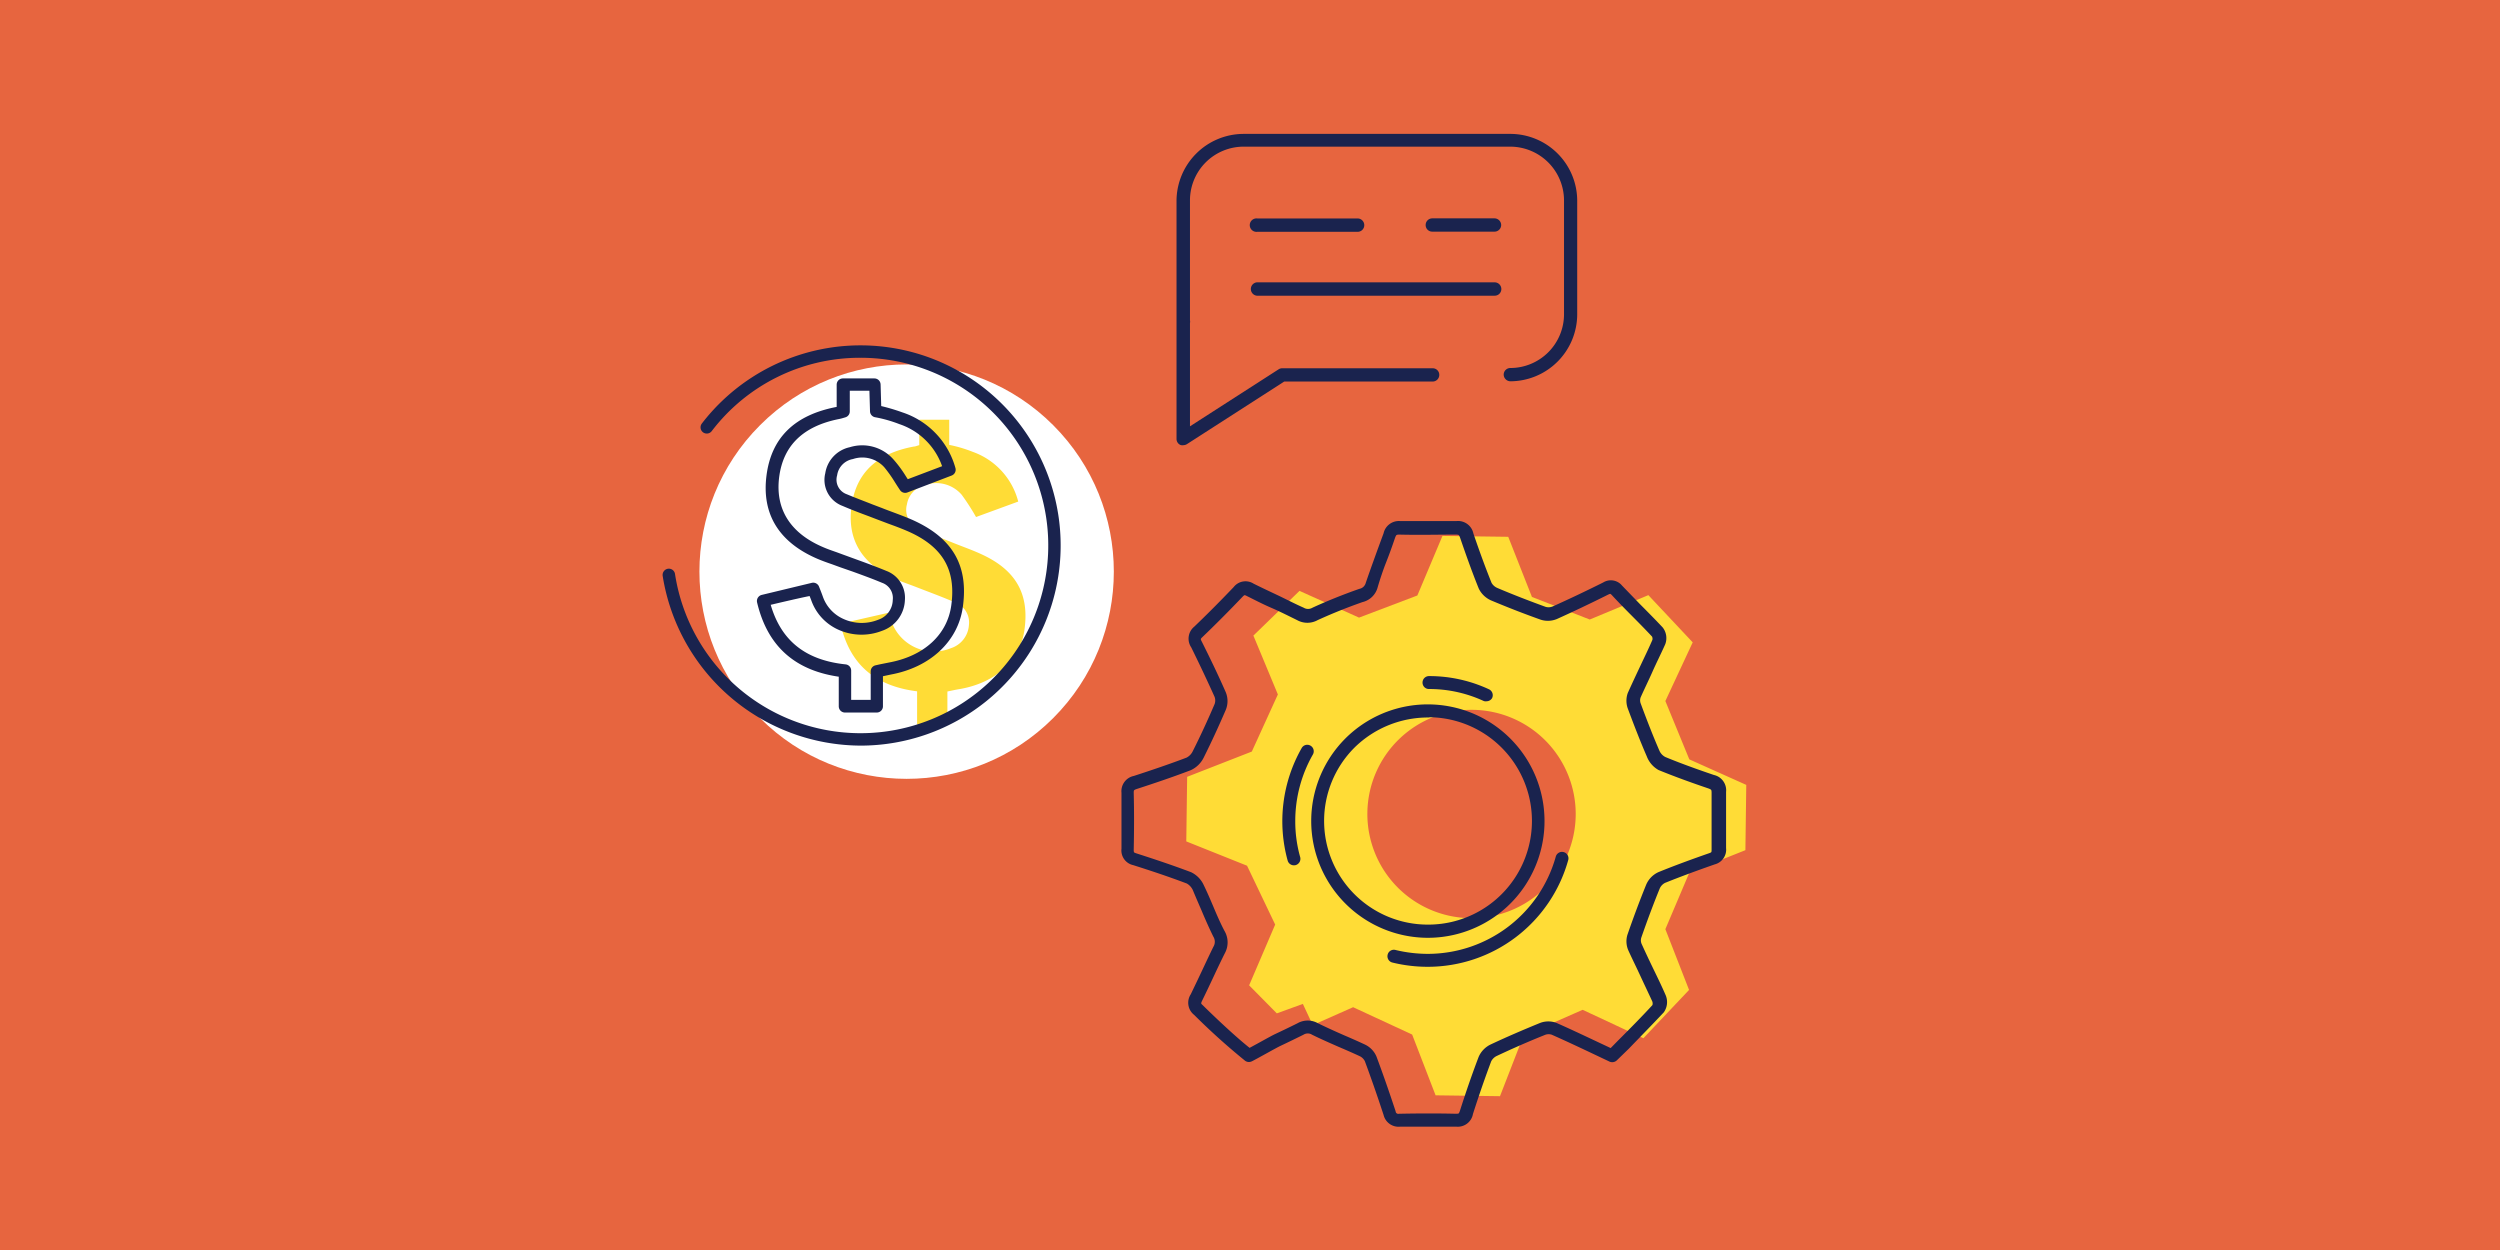 <svg id="Layer_1" data-name="Layer 1" xmlns="http://www.w3.org/2000/svg" viewBox="0 0 288 144"><defs><style>.cls-1{fill:#e7653f;}.cls-2{fill:#fff;}.cls-3{fill:#ffdc36;}.cls-4{fill:#1a234e;stroke:#1a234e;stroke-linecap:round;stroke-linejoin:round;stroke-width:0.75px;}</style></defs><rect class="cls-1" x="-2.36" y="-28.96" width="292.72" height="201.92"/><circle class="cls-2" cx="104.44" cy="65.85" r="23.87" transform="translate(-15.97 93.14) rotate(-45)"/><path class="cls-3" d="M201.07,97.94l.1-7.52-6.56-2.94-2.76-6.72L195,74l-5.11-5.44-6.75,2.81-6.66-2.6-2.73-6.93-7.58-.1-2.89,6.86-6.72,2.55-6.86-3.08-5.31,5.15L147.21,80l-3,6.58-7.45,2.91-.1,7.44,7,2.8,3.24,6.78-3,7,3.19,3.23,3-1.09,1.14,2.44,4.65-2.06,6.8,3.15,2.7,7,7.42.1,2.7-6.95,6.82-3,7,3.27,5.26-5.56-2.73-7,2.77-6.53Zm-31.73,7.83a12,12,0,1,1,12.18-11.86A12,12,0,0,1,169.34,105.77Z"/><path class="cls-3" d="M118,72.67c-.53,3.48-3.35,6-7.44,6.71-.45.07-.88.17-1.42.28l0,3.82-3.49,0,0-3.84c-5-.62-7.82-3.27-8.82-7.79l5.48-1.25c.14.37.28.71.39,1a5.19,5.19,0,0,0,6.85,3.07A3,3,0,0,0,111.62,72a2.44,2.44,0,0,0-1.56-2.58c-1.48-.65-3-1.2-4.51-1.79-.79-.31-1.61-.58-2.39-.92-3.91-1.74-5.6-4.58-5.06-8.44s3-6.06,7.19-6.83c.17,0,.34-.09.61-.16l0-2.93,3.45,0,0,2.9a15.7,15.7,0,0,1,2.73.81,8.27,8.27,0,0,1,5.22,5.72l-4.86,1.78A26.16,26.16,0,0,0,110.79,57a3.87,3.87,0,0,0-4.06-1.18,2.78,2.78,0,0,0-2.25,2.28,2.35,2.35,0,0,0,1.43,2.83c1.26.58,2.57,1.07,3.86,1.59,1.08.44,2.19.82,3.25,1.31C117.07,65.67,118.63,68.48,118,72.67Z"/><path class="cls-4" d="M136.31,50.91a.41.41,0,0,1-.19,0,.39.39,0,0,1-.21-.34V37c0-.33,0-.53,0-.72l0-13.12a7.37,7.37,0,0,1,7.34-7.36l30.71,0a7.34,7.34,0,0,1,7.36,7.33l0,13.12A7.36,7.36,0,0,1,174,43.55a.41.41,0,0,1-.4-.39.39.39,0,0,1,.4-.39,6.57,6.57,0,0,0,6.55-6.58V23.07a6.58,6.58,0,0,0-6.57-6.55l-30.72,0a6.56,6.56,0,0,0-6.55,6.57V36.25c0,.23,0,.47,0,.7a.31.31,0,0,1,0,.21l0,12.64,10.79-6.94a.39.39,0,0,1,.21-.06l17.33,0a.38.38,0,0,1,.39.39.39.39,0,0,1-.39.39l-17.21,0-11.3,7.27A.42.42,0,0,1,136.31,50.91Z"/><path class="cls-4" d="M172.18,26.31H165a.38.38,0,0,1-.39-.39.39.39,0,0,1,.39-.39h7.16a.4.4,0,0,1,.4.39A.39.39,0,0,1,172.18,26.31Z"/><path class="cls-4" d="M156.38,26.33l-11.57,0a.4.4,0,1,1,0-.79h11.58a.4.4,0,0,1,.4.39A.39.39,0,0,1,156.38,26.33Z"/><path class="cls-4" d="M172.18,33.69l-27.37,0a.4.4,0,0,1,0-.79l27.37,0a.4.4,0,0,1,.4.39A.39.39,0,0,1,172.18,33.69Z"/><path class="cls-4" d="M101,81.71H97.34a.34.34,0,0,1-.34-.34V77.63c-5.17-.66-8.25-3.38-9.42-8.32a.35.35,0,0,1,.25-.41l5.77-1.39a.34.34,0,0,1,.4.2l.15.38c.1.25.19.49.28.74A4.79,4.79,0,0,0,97,71.64a5.45,5.45,0,0,0,4.29.11,2.82,2.82,0,0,0,1.93-2.6,2.23,2.23,0,0,0-1.47-2.36c-1.12-.47-2.28-.89-3.41-1.3L96.93,65,96,64.66c-.55-.19-1.12-.39-1.66-.62-4.3-1.84-6.21-4.93-5.67-9.19s3.13-6.7,7.75-7.6l.34-.09s0-2.85,0-2.85a.34.34,0,0,1,.34-.34h3.63a.34.34,0,0,1,.34.33l.08,2.78a21.87,21.87,0,0,1,2.68.78A9,9,0,0,1,109.7,54a.34.34,0,0,1-.2.43l-5.1,1.95a.34.34,0,0,1-.4-.12c-.21-.31-.4-.61-.59-.91a15.39,15.39,0,0,0-1.25-1.76,3.78,3.78,0,0,0-4-1.07,2.59,2.59,0,0,0-2.09,2.16,2.15,2.15,0,0,0,1.35,2.61c1,.42,2,.79,2.93,1.16l1.16.44c.39.16.78.3,1.18.45.75.28,1.53.57,2.28.9,4.45,2,6.22,5,5.58,9.61-.52,3.81-3.6,6.68-8,7.49l-.94.2-.27.06v3.75A.34.34,0,0,1,101,81.71ZM97.68,81h3V77.34a.33.33,0,0,1,.27-.33l.53-.12,1-.2c4.19-.77,7-3.35,7.48-6.91.59-4.26-1.06-7.08-5.18-8.9-.73-.32-1.5-.61-2.25-.88l-1.19-.45-1.15-.44c-1-.37-2-.75-3-1.18a2.82,2.82,0,0,1-1.75-3.34A3.25,3.25,0,0,1,98,51.88a4.42,4.42,0,0,1,4.64,1.29A13.57,13.57,0,0,1,104,55c.14.22.28.44.43.66L109,53.93a8.24,8.24,0,0,0-5.28-5.43,15.64,15.64,0,0,0-2.82-.8.34.34,0,0,1-.3-.33l-.08-2.73h-3v2.76a.33.33,0,0,1-.25.32l-.27.08a3.89,3.89,0,0,1-.4.1c-4.3.85-6.72,3.21-7.21,7s1.28,6.77,5.27,8.47c.52.23,1.08.42,1.62.61l.9.33,1.37.5c1.13.41,2.3.84,3.43,1.31a2.93,2.93,0,0,1,1.89,3,3.51,3.51,0,0,1-2.37,3.19,6.12,6.12,0,0,1-4.81-.13,5.47,5.47,0,0,1-2.9-3.21l-.28-.71c0-.1-5.19,1.14-5.19,1.14,1.18,4.51,4.14,7,9.06,7.51a.34.34,0,0,1,.3.34Z"/><path class="cls-4" d="M99.16,85.52A22.81,22.81,0,0,1,76.71,66.28a.35.35,0,0,1,.29-.39.34.34,0,0,1,.39.29A22,22,0,1,0,99.11,40.84a21.84,21.84,0,0,0-17.42,8.6.34.34,0,0,1-.54-.42,22.68,22.68,0,1,1,18,36.5Z"/><path class="cls-4" d="M167.82,129.42c-2,0-4.17,0-6.56,0a1.4,1.4,0,0,1-1.51-1.08c-.8-2.44-1.5-4.42-2.17-6.23a1.65,1.65,0,0,0-.74-.76c-.81-.38-1.62-.73-2.44-1.08-1-.44-2.06-.9-3.07-1.4a1.29,1.29,0,0,0-1.35,0c-.93.46-1.77.87-2.64,1.28-.53.25-2.74,1.51-3.3,1.78a.37.37,0,0,1-.33-.67c.57-.27,2.78-1.53,3.31-1.78.87-.41,1.71-.81,2.63-1.27a2,2,0,0,1,2,0c1,.49,2,.94,3,1.38.82.35,1.64.71,2.45,1.09a2.31,2.31,0,0,1,1.12,1.17c.68,1.82,1.38,3.81,2.19,6.26a.67.67,0,0,0,.78.57c2.41-.05,4.54-.05,6.53,0,.53,0,.66-.11.83-.63.71-2.23,1.41-4.24,2.14-6.16a2.46,2.46,0,0,1,1.22-1.24c1.76-.83,3.67-1.65,5.65-2.46a2.28,2.28,0,0,1,1.61,0c1.65.73,3.25,1.49,4.95,2.29l1.51.71,1.06-1.08c1.34-1.34,2.72-2.73,4-4.13a1.06,1.06,0,0,0,0-.76c-.46-1-.94-2-1.43-3.06s-.9-1.87-1.33-2.82a2.23,2.23,0,0,1-.1-1.52c.73-2.11,1.44-4,2.16-5.77a2.42,2.42,0,0,1,1.22-1.24c1.65-.67,3.44-1.34,5.79-2.16.45-.15.56-.31.55-.79,0-2.36,0-4.49,0-6.53,0-.51-.12-.68-.63-.86-1.59-.54-3.66-1.27-5.69-2.1A2.66,2.66,0,0,1,190.06,87c-.69-1.59-1.38-3.34-2.19-5.52a2.24,2.24,0,0,1,0-1.51c.45-1,.92-2,1.39-3s1-2.08,1.45-3.13a.94.94,0,0,0-.09-.73c-.87-.93-1.77-1.84-2.67-2.74-.68-.69-1.36-1.38-2-2.08-.3-.3-.45-.32-.85-.13-2.18,1.09-4.11,2-5.88,2.8a2.32,2.32,0,0,1-1.62.07c-1.91-.68-3.81-1.42-5.64-2.19a2.49,2.49,0,0,1-1.26-1.18c-.85-2.1-1.58-4.2-2.13-5.8-.19-.55-.36-.64-.83-.65-2.09,0-4.22.06-6.53,0-.52,0-.68.14-.86.64-.31.92-.64,1.84-1,2.75s-.71,1.95-1,2.94A2,2,0,0,1,156.86,69c-1.83.64-3.59,1.35-5.25,2.11a2.06,2.06,0,0,1-2,0c-1-.49-2-1-3-1.43s-1.87-.89-2.8-1.35c-.42-.22-.6-.19-.94.16-1.67,1.75-3.18,3.26-4.61,4.63-.38.35-.37.55-.13,1,.85,1.7,1.84,3.73,2.74,5.79a2.3,2.3,0,0,1,0,1.71c-.8,1.86-1.65,3.71-2.54,5.49a2.72,2.72,0,0,1-1.3,1.27c-2.07.79-4.18,1.5-6.15,2.14-.53.17-.66.34-.65.84.05,2,.05,4.13,0,6.53,0,.48.1.62.55.77,1.87.6,4.08,1.33,6.28,2.16a2.67,2.67,0,0,1,1.27,1.3c.38.78.72,1.57,1.06,2.37.42,1,.85,2,1.33,2.91a2.24,2.24,0,0,1,.05,2.24c-.47.93-.91,1.87-1.35,2.81s-.83,1.76-1.26,2.64c-.24.48-.21.69.16,1,1,1,4,3.87,5.74,5.18a.35.35,0,0,1,0,.53.38.38,0,0,1-.52,0,76.13,76.13,0,0,1-5.73-5.17,1.4,1.4,0,0,1-.31-1.9c.42-.87.84-1.75,1.25-2.62s.89-1.9,1.35-2.84a1.49,1.49,0,0,0,0-1.56c-.49-1-.93-2-1.35-3-.34-.78-.68-1.57-1-2.34a2.08,2.08,0,0,0-.87-.93c-2.19-.83-4.38-1.55-6.24-2.14a1.35,1.35,0,0,1-1.07-1.5c0-2.38,0-4.5,0-6.49a1.42,1.42,0,0,1,1.15-1.56c2-.65,4.07-1.35,6.13-2.13a2,2,0,0,0,.89-.91c.89-1.77,1.74-3.61,2.53-5.46a1.58,1.58,0,0,0,0-1.11c-.9-2-1.88-4.06-2.72-5.76a1.41,1.41,0,0,1,.28-1.91c1.42-1.36,2.92-2.86,4.58-4.6a1.35,1.35,0,0,1,1.81-.31c.92.46,1.86.9,2.79,1.34s2,1,3,1.44a1.35,1.35,0,0,0,1.36,0c1.68-.77,3.47-1.49,5.32-2.14a1.31,1.31,0,0,0,1-.93c.34-1,.7-2,1.06-3s.66-1.81,1-2.73a1.43,1.43,0,0,1,1.51-1.14c2.36,0,4.48,0,6.56,0a1.43,1.43,0,0,1,1.55,1.15c.54,1.59,1.28,3.68,2.12,5.76a1.77,1.77,0,0,0,.86.77c1.81.77,3.7,1.5,5.6,2.19a1.61,1.61,0,0,0,1.06-.06c1.77-.79,3.69-1.7,5.86-2.78a1.3,1.3,0,0,1,1.71.28l2,2.07c.9.91,1.81,1.82,2.68,2.75a1.62,1.62,0,0,1,.23,1.54c-.47,1.06-1,2.1-1.46,3.14s-.94,2-1.38,3a1.38,1.38,0,0,0,0,.94c.8,2.17,1.49,3.91,2.17,5.48a1.86,1.86,0,0,0,.87.92c2,.83,4.07,1.55,5.65,2.09a1.43,1.43,0,0,1,1.13,1.57c0,2,0,4.16,0,6.5a1.38,1.38,0,0,1-1.05,1.51c-2.34.82-4.11,1.48-5.75,2.14a1.7,1.7,0,0,0-.81.84c-.72,1.76-1.42,3.63-2.15,5.73a1.43,1.43,0,0,0,.08,1c.43.95.87,1.88,1.32,2.81s1,2.05,1.44,3.08a1.66,1.66,0,0,1-.17,1.56c-1.32,1.41-2.7,2.81-4,4.16L186,121.88a.39.39,0,0,1-.42.08l-1.75-.83c-1.69-.8-3.28-1.55-4.93-2.28a1.53,1.53,0,0,0-1,0c-2,.8-3.86,1.62-5.62,2.45a1.76,1.76,0,0,0-.84.82c-.72,1.91-1.41,3.91-2.12,6.12A1.4,1.4,0,0,1,167.82,129.42Z"/><path class="cls-4" d="M164.48,107.66a13.08,13.08,0,0,1-9.26-22.29,13.07,13.07,0,1,1,9.27,22.29Zm.08-25.38a12.45,12.45,0,0,0-8.82,3.61,12.32,12.32,0,0,0,8.74,21,12.32,12.32,0,0,0,.11-24.64Z"/><path class="cls-4" d="M149.06,99.31a.37.37,0,0,1-.36-.27,16.68,16.68,0,0,1,1.58-12.68.36.36,0,0,1,.51-.13.37.37,0,0,1,.13.5,15.82,15.82,0,0,0-2.08,7.87,15.44,15.44,0,0,0,.58,4.24.38.38,0,0,1-.26.46Z"/><path class="cls-4" d="M164.49,111a16.71,16.71,0,0,1-4-.48.37.37,0,0,1-.27-.45.36.36,0,0,1,.45-.27,16.23,16.23,0,0,0,3.82.46,15.7,15.7,0,0,0,15.09-11.45.37.37,0,1,1,.71.2A16.43,16.43,0,0,1,164.49,111Z"/><path class="cls-4" d="M171.22,80.41a.28.28,0,0,1-.15,0A15.31,15.31,0,0,0,164.62,79a.36.36,0,0,1-.37-.37.37.37,0,0,1,.37-.37,15.94,15.94,0,0,1,6.76,1.49.38.38,0,0,1,.18.49A.37.37,0,0,1,171.22,80.41Z"/></svg>